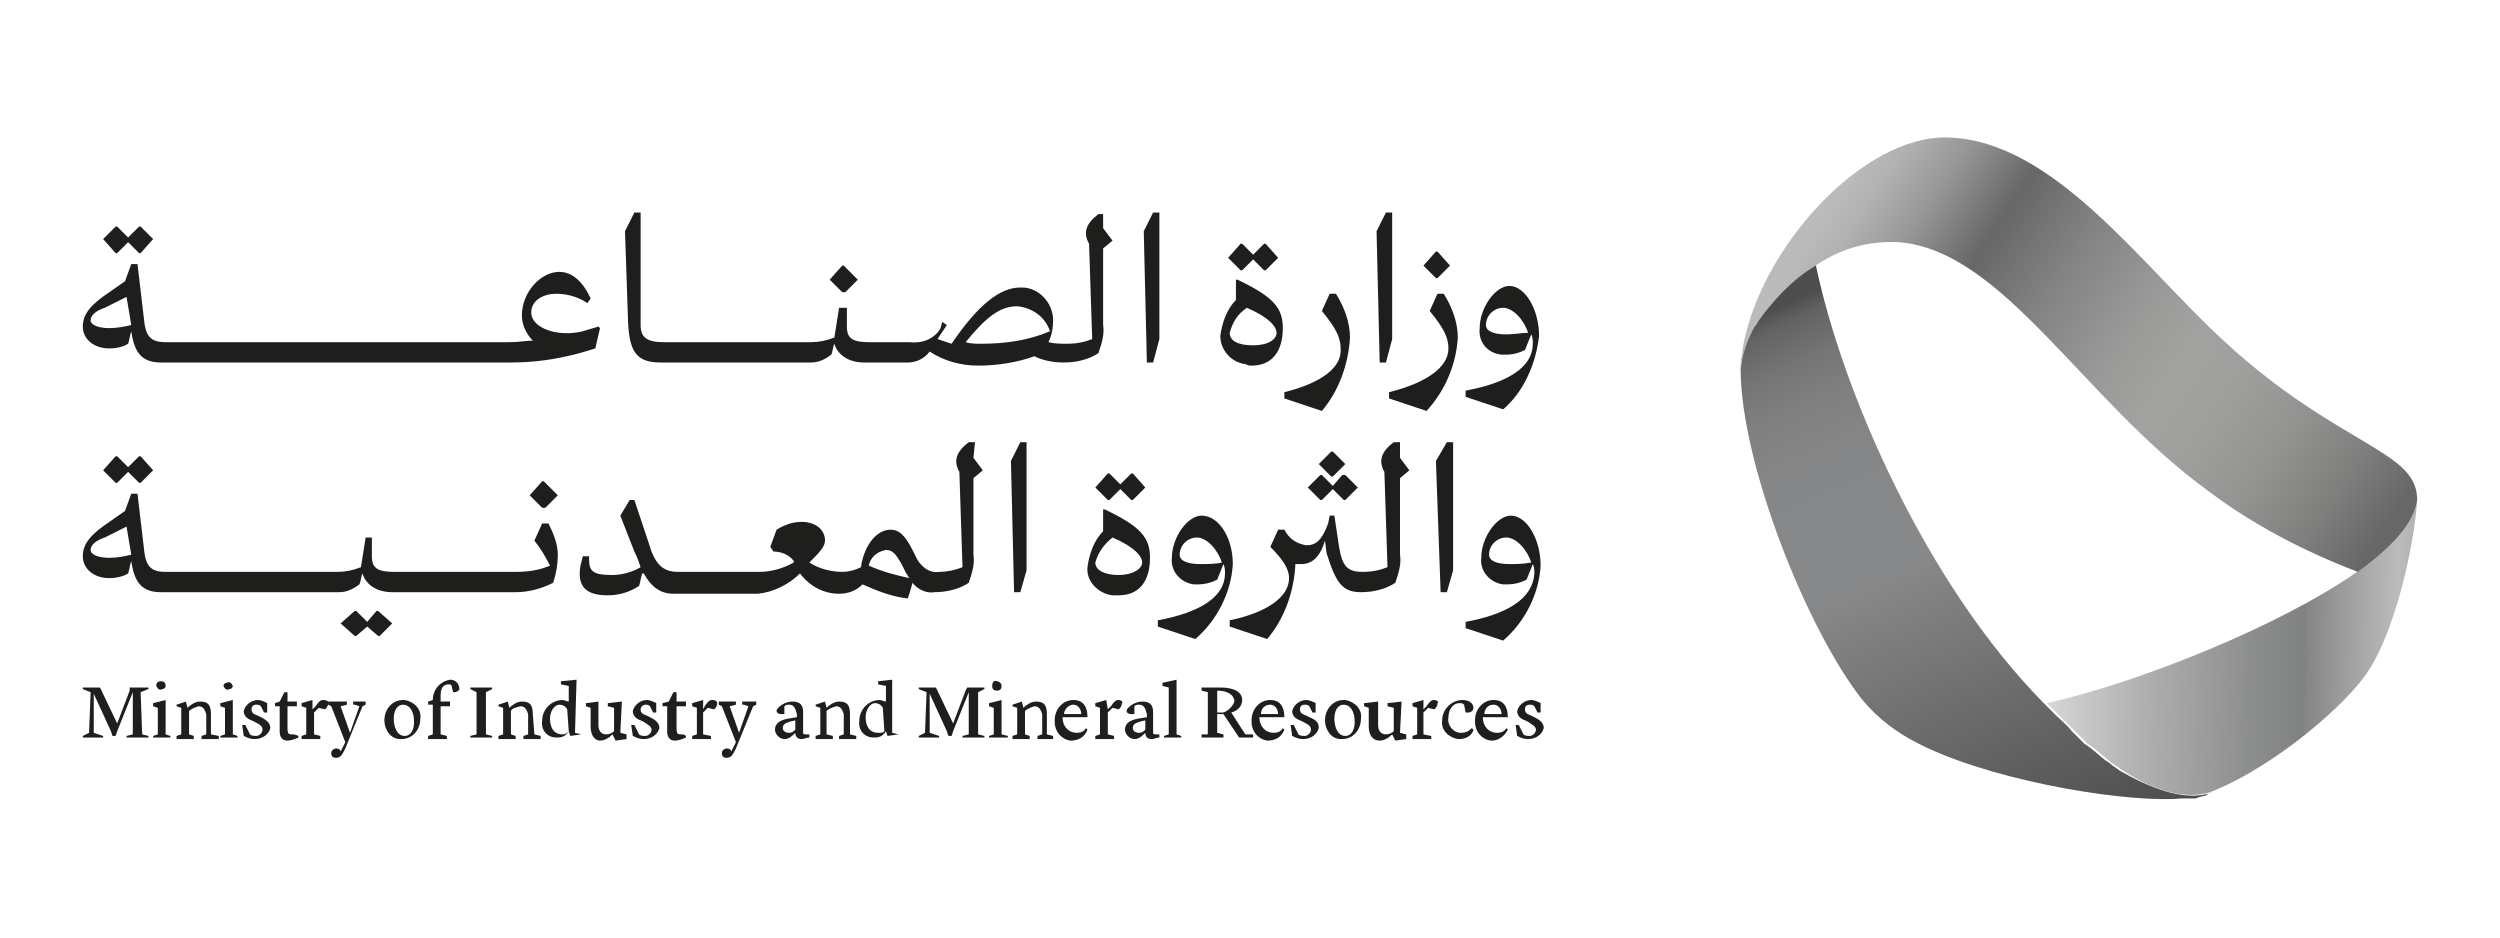 <svg xmlns="http://www.w3.org/2000/svg" xmlns:xlink="http://www.w3.org/1999/xlink" id="Layer_1" x="0px" y="0px" viewBox="0 0 160 60" style="enable-background:new 0 0 160 60;" xml:space="preserve"><style type="text/css">	.st0{fill:#1E1E1C;}	.st1{fill:#404040;}	.st2{fill:none;}	.st3{fill:#9E9B9C;}	.st4{fill:url(#SVGID_1_);}	.st5{fill:url(#SVGID_2_);}	.st6{fill:url(#SVGID_3_);}	.st7{fill:url(#SVGID_4_);}	.st8{fill:url(#SVGID_5_);}	.st9{fill:url(#SVGID_6_);}	.st10{fill:url(#SVGID_7_);}</style><g>	<polygon class="st0" points="7.5,16.2 8.2,15.5 8.9,16.2 9,16.2 9.8,15.3 9,14.5 8.9,14.5 8.2,15.2 7.5,14.5 7.4,14.5 6.6,15.3    7.4,16.2  "></polygon>	<path class="st0" d="M7,22.3c0.4,0,0.9-0.1,1.2-0.3c0.1-0.3,0.1-0.5,0.2-0.8l0,0l0,0c0.2,1.4,0.7,2,1.9,2h22.4   c1.5,0,2.9-0.2,4.4-0.6l1-0.3l0.3-1.3l-0.1-0.1l-1,0.3C35.7,21.6,34,21,34,20c0-0.8,0.8-1.2,1.6-1.2c0.7,0,1.4,0.2,2,0.6l0.2-0.3   c-0.5-1.1-1.2-1.7-2-1.7c-1.2,0-2.4,1.3-2.4,2.8c0,0.6,0.3,1.2,0.7,1.6c-0.4,0-0.9,0.1-1.5,0.1H10.6c-1,0-1.3-0.4-1.4-1.6l-0.4-3.4   H8.4L8,18L7,18.7c-1.2,0.8-1.7,1.4-1.7,2.2C5.3,21.7,6,22.3,7,22.3z M6.7,19.7l1.4-0.7l0.3,1.8C8,20.9,7.5,21,7,21   c-0.7,0-1.2-0.2-1.2-0.5S6.1,19.9,6.7,19.7z"></path>	<path class="st0" d="M42.3,23.2h9.6c0.5,0,0.9-0.2,1.3-0.5c0.1-0.2,0.1-0.5,0.2-0.7l0,0c0.2,0.7,0.9,1.2,1.9,1.2h2.8   c0.6,0,1.1-0.3,1.4-0.7c0.9,0.6,2,0.9,3.1,0.9c1.2,0,2.5-0.2,3.6-0.6c0.6,0.3,1.3,0.4,1.9,0.4l0,0c0.8,0,1.6-0.2,2.2-0.6   c0.2-0.6,0.4-1.2,0.3-1.8v-4.9l0.6-0.5v0l-0.6-0.8v-0.9h-0.3c-0.8,0.6-1,1.2-0.6,1.9l0.2,6.1c-0.5,0.2-1,0.3-1.6,0.3   c-0.4,0-0.8,0-1.2-0.1c0.2-0.4,0.3-0.9,0.3-1.4c0-1.1-0.9-2.1-2-2.1c0,0,0,0-0.1,0c-1.3,0-2.7,1.1-4.4,3.6   c-0.3-0.1-0.6-0.2-0.9-0.3l0.6-0.9l-0.3-0.2L60.2,21c-0.4,0.7-1.2,1-2,0.9h-2.5c-1.1,0-1.5-0.2-1.5-1v-1.2h-0.5l-0.3,1.9   c-0.5,0.2-1,0.3-1.5,0.3h-9.4c-1.1,0-1.5-0.3-1.5-1.1v-7.2h-0.4L40,14.8l0.2,5.9C40.3,22.6,40.8,23.2,42.3,23.2z M65.1,19.6   c1,0.1,1.8,0.7,2.1,1.6c-1.4,0.6-2.9,0.8-4.4,0.8c-0.3,0-0.7,0-1-0.1C63.1,20.3,64,19.6,65.1,19.6z"></path>	<polygon class="st0" points="54.1,18.7 54.9,17.9 54,17 53.9,17 53.1,17.9 53.9,18.7  "></polygon>	<polygon class="st0" points="73.8,23.2 74.2,21.7 74.2,13.6 73.8,13.6 73.2,14.8 73.4,23.2  "></polygon>	<polygon class="st0" points="79.5,17.3 80.2,16.6 80.9,17.3 81,17.3 81.8,16.5 81,15.6 80.9,15.6 80.2,16.3 79.5,15.6 79.4,15.6    78.6,16.5 79.4,17.3  "></polygon>	<path class="st0" d="M80.1,23.4c1.3,0,2-0.9,2-2.4c0-1.3-0.6-2-2.9-3.1l-0.1,0v1.3c-0.6,0.6-0.9,1.5-1,2.3c0,0.9,0.7,1.7,1.6,1.8   C79.9,23.4,80,23.4,80.1,23.4z M79.8,19.7c1.4,0.6,1.9,1.2,1.9,1.6s-0.5,0.8-1.5,0.8s-1.5-0.3-1.5-0.8   C78.9,20.6,79.2,20.1,79.8,19.7z"></path>	<path class="st0" d="M82.2,25.1v0.4l2.4,0.8c1.1-1.3,1.7-3,1.8-4.7c0-1-0.4-2-0.9-2.8h-0.4l-0.5,1.1c0.9,1.1,1.2,1.7,1.2,2.4   C85.9,23.5,84.6,24.5,82.2,25.1z"></path>	<polygon class="st0" points="88.7,23.2 89.1,21.7 89.1,13.6 88.7,13.6 88.1,14.8 88.3,23.2  "></polygon>	<path class="st0" d="M93.3,21.6c0-1-0.4-2-0.9-2.8H92l-0.5,1.1c0.9,1.1,1.2,1.7,1.2,2.4c0,1.2-1.4,2.2-3.8,2.8v0.4l2.4,0.8   C92.5,25,93.2,23.3,93.3,21.6z"></path>	<polygon class="st0" points="92,17.8 92.8,17 92,16.1 91.9,16.1 91.1,17 91.9,17.8  "></polygon>	<path class="st0" d="M98.5,21.5c0-1.7-0.9-3.2-1.9-3.2c-0.9,0-1.9,1.4-1.9,2.7c-0.1,0.9,0.5,1.6,1.4,1.7c0.1,0,0.2,0,0.3,0   c0.4,0,0.8-0.1,1.2-0.3l0.4-1c0.1,0.2,0.1,0.4,0.1,0.6c0,1.5-1.6,2.5-4.3,3v0.4l2.4,0.8C97.5,25.1,98.3,23.3,98.5,21.5z M96.4,21.4   c-0.8,0-1.3-0.2-1.3-0.6c0-0.6,0.5-1.1,1.1-1.1c0.6,0,1.3,0.7,1.6,1.6C97.4,21.3,96.9,21.4,96.4,21.4z"></path>	<polygon class="st0" points="8.9,29.2 8.2,29.9 7.5,29.2 7.4,29.2 6.6,30.1 7.4,30.9 7.5,30.9 8.2,30.2 8.9,30.9 9,30.9 9.8,30.1    9,29.2  "></polygon>	<polygon class="st0" points="24.2,39.1 24.1,39.1 23.5,39.8 22.8,39.1 22.7,39.1 21.8,39.9 22.7,40.7 22.8,40.7 23.5,40.1    24.2,40.7 24.3,40.7 25.1,39.9  "></polygon>	<path class="st0" d="M30.5,37.9H33c0.8,0,1.6-0.2,2.4-0.6c0.2-0.6,0.3-1.2,0.3-1.8c0-0.7-0.3-1.4-0.6-2h-0.4l-0.5,1.1   c0.4,0.5,0.7,1,1,1.6c-0.7,0.3-1.4,0.4-2.2,0.4h-7.7c-1.1,0-1.5-0.2-1.5-1v-1.2h-0.4l-0.3,1.9c-0.5,0.2-1,0.3-1.5,0.3H10.6   c-1,0-1.3-0.4-1.4-1.6l-0.4-3.4H8.4L8,32.7L7,33.4c-1.2,0.8-1.7,1.4-1.7,2.2S6,37,7,37c0.4,0,0.9-0.1,1.2-0.3   c0.1-0.3,0.1-0.5,0.2-0.8l0,0l0,0c0.2,1.4,0.7,2,1.9,2h11.4c0.5,0,0.9-0.2,1.3-0.5c0.1-0.2,0.1-0.5,0.2-0.7l0,0   c0.2,0.7,0.9,1.2,1.9,1.2L30.5,37.9L30.5,37.9z M7,35.7c-0.7,0-1.2-0.2-1.2-0.5s0.3-0.6,0.9-0.8l1.4-0.7l0.3,1.8   C8,35.6,7.5,35.7,7,35.7z"></path>	<polygon class="st0" points="33.9,31.7 34.7,32.5 34.9,32.5 35.7,31.7 34.8,30.8 34.7,30.8  "></polygon>	<path class="st0" d="M62.4,28.3h-0.4c-0.8,0.6-1,1.2-0.6,1.9l0.2,6.1c-0.5,0.2-1,0.3-1.5,0.3c-0.6,0.1-1.1-0.3-1.4-0.8l-0.3-0.6   c-0.5-1-0.9-1.3-1.4-1.3c-0.9,0-1.7,1-1.9,2.4c-0.4,0.2-0.8,0.3-1.2,0.3c-0.7,0-1.5-0.2-2.1-0.6c0.6-0.6,1-1,1-1.4   c0-0.7-0.6-1.2-1.5-1.2c-0.6,0-1.1,0.2-1.6,0.5L49.3,35l0.2,0.3c0.5,0,1,0.2,1.3,0.6l0,0.1c-0.7,0.4-1.5,0.6-2.2,0.6h-5.2   c-1,0-1.5-0.5-1.9-1.9l-0.9-2.7h-0.3L39.7,33l0.9,2.3c0.2,0.4,0.3,0.7,0.4,1c-0.5,0.3-1.2,0.5-1.8,0.5c-1.2,0-1.5-0.2-1.5-1v-0.2   h-0.4c-0.1,0.4-0.2,0.7-0.2,1.1c0,1,0.6,1.4,1.8,1.4c0.7,0,1.4-0.2,2-0.6c0.1-0.3,0.1-0.5,0.2-0.8h0.1c0.5,0.9,1.1,1.3,1.9,1.3h5.4   c1-0.1,2-0.6,2.7-1.3c0.6,0.8,1.5,1.3,2.5,1.3l0,0c0.6,0,1.1-0.2,1.5-0.6c0.9,0.4,1.9,0.8,2.9,0.9c0.1-0.3,0.2-0.6,0.3-1   c0.3,0.4,0.9,0.7,1.4,0.6l0,0c0.8,0,1.6-0.2,2.2-0.6c0.2-0.6,0.4-1.2,0.3-1.8v-4.9l0.6-0.5v0l-0.6-0.8L62.4,28.3z M55.6,36.2   c0.1-0.5,0.5-0.9,1.1-1c0.4,0,0.6,0.2,1,0.9l0.3,0.6c0.1,0.1,0.1,0.2,0.2,0.3C57.3,36.8,56.5,36.6,55.6,36.2z"></path>	<polygon class="st0" points="65.3,37.9 65.7,36.5 65.7,28.3 65.3,28.3 64.7,29.5 64.9,37.9  "></polygon>	<path class="st0" d="M71.6,38.1c1.3,0,2-0.9,2-2.4c0-1.3-0.6-2-2.9-3.1l-0.1,0V34c-0.6,0.6-0.9,1.5-1,2.3c-0.1,0.9,0.7,1.7,1.6,1.8   C71.4,38.1,71.5,38.1,71.6,38.1z M71.2,34.4c1.4,0.6,1.9,1.2,1.9,1.6c0,0.4-0.6,0.8-1.5,0.8c-0.9,0-1.5-0.3-1.5-0.8   C70.3,35.3,70.7,34.8,71.2,34.4z"></path>	<polygon class="st0" points="70.9,30.3 70.1,31.2 70.9,32 71,32 71.7,31.3 72.4,32 72.5,32 73.3,31.2 72.5,30.3 72.4,30.3 71.7,31    71,30.3  "></polygon>	<path class="st0" d="M76.9,33C76,33,75,34.4,75,35.7c-0.1,0.9,0.6,1.6,1.4,1.7c0.1,0,0.2,0,0.3,0c0.4,0,0.8-0.1,1.2-0.3l0.4-1   c0.1,0.2,0.1,0.4,0.1,0.6c0,1.5-1.6,2.5-4.3,3v0.4l2.4,0.8c1.4-1.2,2.3-3,2.4-4.8C78.9,34.4,78,33,76.9,33z M76.8,36.1   c-0.8,0-1.3-0.2-1.3-0.6c0-0.6,0.5-1.1,1.1-1.1c0.6,0,1.3,0.7,1.6,1.6C77.8,36.1,77.3,36.1,76.8,36.1z"></path>	<polygon class="st0" points="85.3,30.5 86.1,29.7 85.3,28.9 85.2,28.9 84.4,29.7 85.2,30.5  "></polygon>	<polygon class="st0" points="85.9,30.4 85.3,31.1 84.6,30.4 84.5,30.4 83.7,31.2 84.5,32 84.6,32 85.3,31.3 86,32 86.1,32    86.9,31.2 86.1,30.4  "></polygon>	<path class="st0" d="M87.1,37.9L87.1,37.9c0.8,0,1.6-0.2,2.2-0.6c0.2-0.6,0.4-1.2,0.3-1.8v-4.9l0.6-0.5v0l-0.6-0.8v-1h-0.4   c-0.8,0.6-1,1.2-0.6,1.9l0.2,6.1c-0.5,0.2-1,0.3-1.6,0.3c-1,0-1.3-0.4-1.5-1.6l-0.3-2h-0.3L85,33.5c-0.4,1.1-0.8,1.4-1.4,1.4   c-0.6-0.1-1.1-0.4-1.4-1h-0.4l-0.5,1.1c0.8,0.8,1.2,1.4,1.2,2c0,1.2-1.4,2.2-3.8,2.7v0.4l2.4,0.8c1.1-1.3,1.7-3,1.8-4.7v-0.1   c0.1,0,0.2,0,0.4,0c0.7,0,1.2-0.5,1.5-1.5l0.1,0.8C85.5,37.3,85.9,37.9,87.1,37.9L87.1,37.9L87.1,37.9z"></path>	<polygon class="st0" points="93,36.5 93,28.3 92.6,28.3 91.9,29.5 92.2,37.9 92.6,37.9  "></polygon>	<path class="st0" d="M93.8,39.8v0.4l2.4,0.8c1.4-1.2,2.3-3,2.4-4.8c0-1.7-0.9-3.2-1.9-3.2c-0.9,0-1.9,1.4-1.9,2.7   c-0.1,0.9,0.6,1.6,1.4,1.7c0.1,0,0.2,0,0.3,0c0.4,0,0.8-0.1,1.2-0.3l0.4-1c0.1,0.2,0.1,0.4,0.1,0.6C98.1,38.3,96.5,39.3,93.8,39.8z    M96.6,36.1c-0.8,0-1.3-0.2-1.3-0.6c0-0.6,0.5-1.1,1.1-1.1c0.6,0,1.3,0.7,1.6,1.6C97.5,36.1,97,36.1,96.6,36.1z"></path>	<polygon class="st0" points="9,44.3 9.5,44.1 9.5,44 8.3,44 8.3,44.2 7.5,46.3 6.4,44 5.3,44 5.3,44.1 5.8,44.3 5.7,46.9 5.3,47.1    5.3,47.2 6.6,47.2 6.6,47.1 6,46.9 6,44.4 7.1,46.8 7.2,47.1 7.4,47.1 7.5,46.8 8.5,44.3 8.5,47 8.1,47.1 8.1,47.2 9.5,47.2    9.5,47.1 9.1,47  "></polygon>	<polygon class="st0" points="10.6,44.8 9.8,45 9.8,45.2 10.1,45.3 10.1,47 9.8,47.1 9.8,47.2 10.9,47.2 10.9,47.1 10.6,47  "></polygon>	<path class="st0" d="M10.6,43.9c0-0.2-0.1-0.3-0.3-0.3c-0.2,0-0.3,0.1-0.3,0.3c0.1,0.2,0.2,0.3,0.4,0.2   C10.5,44.1,10.6,44,10.6,43.9L10.6,43.9z"></path>	<path class="st0" d="M13.5,45.7c0-0.6-0.2-0.8-0.7-0.8c-0.3,0-0.6,0.2-0.8,0.4l0,0l-0.1-0.4l0,0l-0.6,0.2v0.1l0.3,0.1V47l-0.3,0.1   v0.2h1.1v-0.2L12.1,47v-1.5c0.1-0.1,0.3-0.2,0.6-0.3c0.3,0,0.4,0.2,0.5,0.5V47l-0.3,0.1v0.2h1.1v-0.2L13.5,47L13.5,45.7z"></path>	<polygon class="st0" points="14.9,44.8 14.1,45 14.1,45.2 14.4,45.3 14.4,47 14.1,47.1 14.1,47.2 15.2,47.2 15.2,47.1 14.9,47  "></polygon>	<path class="st0" d="M14.9,43.9c-0.1-0.2-0.2-0.3-0.4-0.2c-0.1,0-0.2,0.1-0.2,0.2c0.1,0.2,0.2,0.3,0.4,0.2   C14.8,44.1,14.9,44,14.9,43.9z"></path>	<path class="st0" d="M16.7,45.9l-0.2-0.1c-0.3-0.1-0.4-0.2-0.4-0.4c0-0.2,0.1-0.3,0.3-0.3c0,0,0,0,0,0c0.1,0,0.2,0,0.3,0.1l0.2,0.4   h0.2v-0.6c-0.2-0.1-0.4-0.2-0.6-0.2c-0.4,0-0.8,0.3-0.9,0.7c0,0,0,0,0,0c0,0.3,0.2,0.5,0.5,0.6l0.2,0.1c0.4,0.2,0.5,0.3,0.5,0.5   c0,0.2-0.2,0.4-0.4,0.4c0,0,0,0,0,0c-0.1,0-0.3,0-0.4-0.1l-0.3-0.6h-0.2l0.1,0.7c0.2,0.1,0.4,0.2,0.7,0.2c0.5,0,0.9-0.3,1-0.7   C17.3,46.3,17.1,46.1,16.7,45.9z"></path>	<path class="st0" d="M18.7,47c-0.2,0-0.3,0-0.3-0.4v-1.4H19v-0.3h-0.6v-0.6h-0.2l-0.3,0.6L17.6,45v0.2h0.3v1.6   c0,0.3,0.1,0.6,0.5,0.6c0.2,0,0.5-0.1,0.7-0.2l0-0.1C18.9,47,18.8,47,18.7,47z"></path>	<path class="st0" d="M20.7,44.8c-0.2,0-0.3,0.1-0.5,0.4l-0.2,0.2l0,0l0-0.6l0,0l-0.7,0.2v0.2l0.3,0.1V47l-0.3,0.1v0.2h1.2v-0.2   L20.1,47v-1.4c0.1-0.1,0.2-0.2,0.3-0.3l0.4,0.1c0.1-0.1,0.2-0.2,0.2-0.4C21.1,45,21,44.8,20.7,44.8C20.8,44.8,20.8,44.8,20.7,44.8z   "></path>	<path class="st0" d="M22.7,45.1l0.3,0.1l-0.6,1.7l0,0l-0.6-1.7l0.4-0.1v-0.2H21v0.2l0.2,0.1l0.9,2.3l-0.3,0.6l0,0   c0-0.1-0.1-0.2-0.3-0.2c-0.1,0-0.3,0.1-0.3,0.3c0,0,0,0,0,0c0,0.2,0.1,0.3,0.3,0.3c0,0,0,0,0,0c0.3,0,0.4-0.2,0.6-0.6l1.1-2.7   l0.2-0.1v-0.2h-0.8V45.1z"></path>	<path class="st0" d="M25.8,44.8c-0.7,0-1.2,0.6-1.2,1.3c0,0,0,0,0,0c0,0.6,0.4,1.2,1,1.2c0,0,0.1,0,0.1,0c0.7,0,1.2-0.6,1.2-1.3   c0,0,0,0,0,0c0.1-0.6-0.4-1.1-1-1.2C26,44.8,25.9,44.8,25.8,44.8z M25.9,47.1c-0.5,0-0.7-0.6-0.7-1.1s0.2-0.9,0.6-0.9   c0.4,0,0.7,0.4,0.7,1.1C26.5,46.7,26.3,47.1,25.9,47.1z"></path>	<path class="st0" d="M28.8,43.5c-0.6,0.1-1.1,0.6-1.1,1.3l0,0l-0.3,0.1v0.2h0.3V47l-0.3,0.1v0.2h1.2v-0.2L28.2,47v-1.8h0.6v-0.3   h-0.6v-0.4c0-0.5,0.2-0.7,0.5-0.7c0.1,0,0.2,0,0.2,0.1l0.1,0.4c0,0,0.1,0,0.1,0c0.1,0,0.3-0.1,0.3-0.2c0,0,0,0,0,0   C29.4,43.8,29.2,43.5,28.8,43.5z"></path>	<polygon class="st0" points="31.1,44.3 31.5,44.1 31.5,44 30.1,44 30.1,44.1 30.5,44.3 30.5,47 30.1,47.1 30.1,47.2 31.5,47.2    31.5,47.1 31.1,47  "></polygon>	<path class="st0" d="M34.1,45.7c0-0.6-0.2-0.8-0.7-0.8c-0.3,0-0.6,0.2-0.8,0.4l0,0l-0.1-0.4l0,0l-0.6,0.2v0.1l0.3,0.1V47l-0.3,0.1   v0.2H33v-0.2L32.7,47v-1.5c0.1-0.2,0.3-0.2,0.6-0.3c0.3,0,0.4,0.2,0.5,0.5V47l-0.3,0.1v0.2h1.1v-0.2L34.2,47L34.1,45.7z"></path>	<path class="st0" d="M36.9,43.5l-1,0.1v0.2l0.5,0.1v1c-0.1,0-0.3-0.1-0.4-0.1c-0.7,0-1.3,0.6-1.3,1.3c0,0,0,0,0,0   c-0.1,0.6,0.3,1.1,0.9,1.1c0,0,0.1,0,0.1,0c0.3,0,0.5-0.1,0.7-0.4l0.1,0.3l0.7-0.1V47l-0.4-0.1L36.9,43.5z M36.4,46.8   C36.3,46.9,36.2,47,36,47c-0.6,0-0.8-0.5-0.8-1c0-0.5,0.3-0.9,0.6-0.9c0.2,0,0.4,0.1,0.5,0.3L36.4,46.8z"></path>	<path class="st0" d="M39.8,44.9l-0.9,0.1v0.2l0.4,0.1v1.5C39.2,46.9,39,47,38.8,47c-0.3,0-0.5-0.2-0.5-0.6v-1.5l-0.8,0.1v0.2   l0.3,0.1v1.2c0,0.6,0.3,0.9,0.6,0.9c0.3,0,0.6-0.2,0.8-0.4l0.2,0.4l0.7-0.1V47l-0.4-0.1L39.8,44.9z"></path>	<path class="st0" d="M41.6,45.9l-0.2-0.1c-0.3-0.1-0.4-0.2-0.4-0.4c0-0.2,0.2-0.3,0.3-0.3c0,0,0,0,0,0c0.1,0,0.2,0,0.3,0.1l0.2,0.4   H42v-0.6c-0.2-0.1-0.4-0.2-0.6-0.2c-0.4,0-0.8,0.3-0.9,0.7c0,0,0,0,0,0c0,0.3,0.2,0.5,0.5,0.6l0.2,0.1c0.3,0.2,0.5,0.3,0.5,0.5   c0,0.2-0.2,0.4-0.4,0.4c0,0,0,0,0,0c-0.1,0-0.3,0-0.4-0.1l-0.3-0.6h-0.2l0.1,0.7c0.2,0.1,0.4,0.2,0.7,0.2c0.5,0,0.9-0.3,1-0.7   C42.2,46.3,42,46.1,41.6,45.9z"></path>	<path class="st0" d="M43.6,47c-0.2,0-0.3,0-0.3-0.4v-1.4h0.6v-0.3h-0.6v-0.6h-0.2l-0.3,0.6L42.4,45v0.2h0.3v1.6   c0,0.3,0.1,0.6,0.5,0.6c0.2,0,0.5-0.1,0.7-0.2l0-0.1C43.8,47,43.7,47,43.6,47z"></path>	<path class="st0" d="M45.6,44.8c-0.2,0-0.3,0.1-0.5,0.4L45,45.4l0,0l0-0.6l0,0l-0.7,0.2v0.2l0.3,0.1V47l-0.3,0.1v0.2h1.2v-0.2   L45,47v-1.4c0.1-0.1,0.2-0.2,0.3-0.3l0.4,0.1c0.1-0.1,0.2-0.2,0.2-0.4C45.9,45,45.9,44.8,45.6,44.8C45.7,44.8,45.7,44.8,45.6,44.8z   "></path>	<path class="st0" d="M47.6,45.1l0.3,0.1l-0.6,1.7l0,0l-0.6-1.7l0.4-0.1v-0.2h-1.1v0.2l0.2,0.1l0.9,2.3l-0.3,0.6l0,0   c0-0.1-0.1-0.2-0.3-0.2c-0.1,0-0.3,0.1-0.3,0.3c0,0,0,0,0,0c0,0.2,0.1,0.3,0.3,0.3c0,0,0,0,0,0c0.3,0,0.4-0.2,0.6-0.6l1.1-2.7   l0.2-0.1v-0.2h-0.9V45.1z"></path>	<path class="st0" d="M51.4,46.9v-1.3c0-0.5-0.2-0.7-0.7-0.7c-0.5,0-1,0.4-1,0.6c0,0.1,0.1,0.2,0.3,0.2c0.1,0,0.1,0,0.2,0v-0.5   c0.1-0.1,0.2-0.1,0.3-0.1c0.3,0,0.4,0.2,0.5,0.6v0.2L50.4,46c-0.5,0.1-0.8,0.3-0.8,0.7c0,0.3,0.3,0.6,0.6,0.6c0,0,0,0,0,0   c0.3,0,0.5-0.2,0.7-0.4l0,0c0,0.2,0.1,0.4,0.4,0.4c0.2,0,0.3-0.1,0.5-0.1V47h-0.2C51.5,47,51.4,47,51.4,46.9z M50.9,46.7   c-0.1,0.1-0.2,0.2-0.4,0.2c-0.2,0-0.4-0.1-0.4-0.3c0,0,0,0,0,0c0-0.2,0.1-0.3,0.4-0.4l0.4-0.1V46.7z"></path>	<path class="st0" d="M54.4,45.7c0-0.6-0.2-0.8-0.7-0.8c-0.3,0-0.6,0.2-0.8,0.4l0,0l-0.1-0.4l0,0l-0.6,0.2v0.1l0.3,0.1V47l-0.3,0.1   v0.2h1.1v-0.2L52.9,47v-1.5c0.1-0.1,0.3-0.2,0.6-0.3c0.3,0,0.4,0.2,0.5,0.5V47l-0.3,0.1v0.2h1.1v-0.2L54.4,47L54.4,45.7z"></path>	<path class="st0" d="M57.1,43.5l-0.9,0.1v0.2l0.5,0.1v1c-0.1,0-0.3-0.1-0.4-0.1c-0.7,0-1.3,0.6-1.3,1.3c0,0,0,0,0,0   c-0.1,0.6,0.3,1.1,0.9,1.1c0,0,0.1,0,0.1,0c0.3,0,0.5-0.1,0.7-0.4l0.1,0.3l0.7-0.1V47l-0.4-0.1V43.5z M56.6,46.8   c-0.1,0.1-0.2,0.1-0.4,0.1c-0.6,0-0.8-0.5-0.8-1c0-0.5,0.3-0.9,0.6-0.9c0.2,0,0.4,0.1,0.5,0.3L56.6,46.8z"></path>	<polygon class="st0" points="62.6,44.3 63,44.1 63,44 61.9,44 61.8,44.2 61,46.3 59.9,44 58.8,44 58.8,44.1 59.3,44.3 59.2,46.9    58.8,47.1 58.8,47.2 60.1,47.2 60.1,47.1 59.5,46.9 59.5,44.4 60.6,46.8 60.7,47.1 60.9,47.1 61,46.8 62,44.3 62,47 61.6,47.1    61.6,47.2 63,47.2 63,47.1 62.6,47  "></polygon>	<path class="st0" d="M63.5,43.9c0,0.2,0.1,0.3,0.3,0.3l0,0c0.2,0,0.3-0.1,0.3-0.3c0-0.2-0.2-0.3-0.3-0.3   C63.6,43.5,63.5,43.7,63.5,43.9z"></path>	<polygon class="st0" points="64.1,44.8 63.3,45 63.3,45.2 63.6,45.3 63.6,47 63.3,47.1 63.3,47.2 64.5,47.2 64.5,47.1 64.1,47  "></polygon>	<path class="st0" d="M67,45.7c0-0.6-0.2-0.8-0.7-0.8c-0.3,0-0.6,0.2-0.8,0.4l0,0l-0.1-0.4l0,0l-0.6,0.2v0.1l0.3,0.1V47l-0.3,0.1   v0.2h1.1v-0.2L65.6,47v-1.5c0.1-0.1,0.3-0.2,0.6-0.3c0.3,0,0.4,0.2,0.5,0.5V47l-0.3,0.1v0.2h1v-0.2L67,47L67,45.7z"></path>	<path class="st0" d="M68.9,46.9c-0.5,0-0.9-0.4-0.9-1h1.6c0-0.7-0.3-1.1-0.9-1.1c-0.7,0-1.2,0.6-1.2,1.3c0,0,0,0,0,0.1   c0,0.6,0.4,1.1,1,1.2c0.5,0,0.9-0.2,1.1-0.7l-0.1-0.1C69.4,46.8,69.2,46.9,68.9,46.9z M68.7,45.1c0.3,0,0.5,0.3,0.5,0.6h-1.1   C68.1,45.4,68.4,45.1,68.7,45.1z"></path>	<path class="st0" d="M71.6,44.8c-0.2,0-0.3,0.1-0.5,0.4l-0.2,0.2l0,0l-0.1-0.6l0,0l-0.7,0.2v0.2l0.3,0.1V47l-0.3,0.1v0.2h1.2v-0.2   L70.9,47v-1.4c0.1-0.1,0.2-0.2,0.3-0.3l0.4,0.1c0.1-0.1,0.2-0.2,0.2-0.4C71.9,45,71.8,44.8,71.6,44.8   C71.6,44.8,71.6,44.8,71.6,44.8z"></path>	<path class="st0" d="M73.8,46.9v-1.3c0-0.5-0.2-0.7-0.7-0.7c-0.5,0-1,0.4-1,0.6c0,0.1,0.1,0.2,0.3,0.2c0.1,0,0.1,0,0.2,0v-0.5   c0.1-0.1,0.2-0.1,0.3-0.1c0.3,0,0.4,0.2,0.5,0.6v0.2L72.8,46c-0.5,0.1-0.8,0.3-0.8,0.7c0,0.3,0.3,0.6,0.6,0.6c0,0,0,0,0,0   c0.3,0,0.5-0.2,0.7-0.4l0,0c0,0.2,0.1,0.4,0.4,0.4c0.2,0,0.3-0.1,0.5-0.1V47H74C73.9,47,73.8,47,73.8,46.9z M73.3,46.7   c-0.1,0.1-0.2,0.2-0.4,0.2c-0.2,0-0.4-0.1-0.4-0.3c0,0,0,0,0,0c0-0.2,0.1-0.3,0.4-0.4l0.4-0.1V46.7z"></path>	<polygon class="st0" points="75.3,43.5 74.4,43.7 74.4,43.9 74.8,44 74.8,47 74.5,47.1 74.5,47.2 75.6,47.2 75.6,47.1 75.3,47  "></polygon>	<path class="st0" d="M78.8,45.6L78.8,45.6c0.4-0.1,0.7-0.4,0.7-0.8c0-0.5-0.5-0.8-1.4-0.8h-1.2v0.2l0.4,0.1v2.7L76.9,47v0.2h1.4   v-0.2l-0.4-0.1v-1.2h0.4l0.2,0.3l0.8,1.2h0.9v-0.2L79.7,47L78.8,45.6z M78.3,45.6h-0.4v-1.4c0.7,0,1.1,0.3,1.1,0.7   C78.9,45.2,78.6,45.5,78.3,45.6L78.3,45.6z"></path>	<path class="st0" d="M81.5,46.9c-0.5,0-0.9-0.4-0.9-1h1.6c0-0.7-0.3-1.1-0.9-1.1c-0.7,0-1.2,0.6-1.2,1.3c0,0,0,0,0,0.1   c0,0.6,0.4,1.1,1,1.2c0.5,0,0.9-0.2,1.1-0.7l-0.1-0.1C82,46.8,81.8,46.9,81.5,46.9z M81.3,45.1c0.3,0,0.5,0.3,0.5,0.6h-1.1   C80.7,45.4,80.9,45.1,81.3,45.1z"></path>	<path class="st0" d="M83.8,45.9l-0.2-0.1c-0.3-0.1-0.4-0.2-0.4-0.4c0-0.2,0.1-0.3,0.3-0.3c0,0,0,0,0,0c0.1,0,0.2,0,0.3,0.1l0.2,0.4   h0.2v-0.6c-0.2-0.1-0.4-0.2-0.6-0.2c-0.4,0-0.8,0.3-0.9,0.7c0,0.3,0.2,0.5,0.5,0.6l0.2,0.1c0.4,0.2,0.5,0.3,0.5,0.5   c0,0.2-0.2,0.4-0.4,0.4c0,0,0,0,0,0c-0.1,0-0.3,0-0.4-0.1l-0.3-0.6h-0.2l0.1,0.7c0.2,0.1,0.4,0.2,0.7,0.2c0.5,0,0.9-0.3,1-0.7   C84.4,46.3,84.3,46.1,83.8,45.9z"></path>	<path class="st0" d="M86,44.8c-0.7,0-1.2,0.6-1.2,1.3c0,0,0,0,0,0c0,0.6,0.4,1.2,1,1.2c0,0,0.1,0,0.1,0c0.7,0,1.2-0.6,1.2-1.3   c0,0,0,0,0,0c0.1-0.6-0.4-1.1-1-1.2C86.1,44.8,86.1,44.8,86,44.8z M86.1,47.1c-0.5,0-0.7-0.6-0.7-1.1c0-0.5,0.2-0.9,0.6-0.9   c0.4,0,0.7,0.4,0.7,1.1C86.7,46.7,86.5,47.1,86.1,47.1L86.1,47.1z"></path>	<path class="st0" d="M89.7,44.9l-0.9,0.1v0.2l0.4,0.1v1.5c-0.1,0.1-0.3,0.2-0.5,0.2c-0.3,0-0.5-0.2-0.5-0.6v-1.5l-0.9,0.1v0.2   l0.3,0.1v1.2c0,0.6,0.3,0.9,0.7,0.9c0.3,0,0.6-0.2,0.8-0.4l0.2,0.4l0.7-0.1V47l-0.4-0.1L89.7,44.9z"></path>	<path class="st0" d="M91.8,44.8c-0.2,0-0.3,0.1-0.5,0.4l-0.2,0.2l0,0l0-0.6l0,0l-0.7,0.2v0.2l0.3,0.1V47l-0.3,0.1v0.2h1.2v-0.2   L91.1,47v-1.4c0.1-0.1,0.2-0.2,0.3-0.3l0.4,0.1c0.1-0.1,0.2-0.2,0.2-0.4C92.1,45,92,44.8,91.8,44.8C91.8,44.8,91.8,44.8,91.8,44.8z   "></path>	<path class="st0" d="M93.5,46.9c-0.5,0-0.9-0.5-0.8-1c0,0,0,0,0,0c0-0.5,0.3-0.9,0.7-0.9c0.1,0,0.2,0,0.3,0.1l0.1,0.5   c0.1,0,0.1,0,0.2,0c0.1,0,0.3-0.1,0.3-0.3c0,0,0,0,0,0c0-0.3-0.3-0.5-0.7-0.5c-0.7,0-1.3,0.6-1.3,1.3c0,0,0,0,0,0   c-0.1,0.6,0.4,1.1,1,1.2c0,0,0.1,0,0.1,0c0.4,0,0.8-0.2,0.9-0.6l-0.1-0.1C94,46.8,93.8,46.9,93.5,46.9z"></path>	<path class="st0" d="M95.8,46.9c-0.5,0-0.9-0.4-0.9-1h1.6c0-0.7-0.3-1.1-0.9-1.1c-0.7,0-1.2,0.6-1.2,1.3c0,0,0,0,0,0.1   c0,0.6,0.4,1.1,1,1.2c0,0,0,0,0.1,0c0.4,0,0.8-0.3,1-0.7l-0.1-0.1C96.3,46.8,96.1,46.9,95.8,46.9z M95.6,45.1   c0.3,0,0.5,0.3,0.5,0.6H95C95,45.4,95.2,45.1,95.6,45.1z"></path>	<path class="st0" d="M98.2,45.9L98,45.8c-0.3-0.1-0.4-0.2-0.4-0.4c0-0.2,0.1-0.3,0.3-0.3c0,0,0,0,0,0c0.1,0,0.2,0,0.3,0.1l0.2,0.4   h0.2v-0.6c-0.2-0.1-0.4-0.2-0.6-0.2c-0.4,0-0.8,0.3-0.9,0.7c0,0,0,0,0,0c0,0.3,0.2,0.5,0.5,0.6l0.2,0.1c0.3,0.2,0.5,0.3,0.5,0.5   c0,0.2-0.2,0.4-0.4,0.4c0,0,0,0,0,0c-0.1,0-0.3,0-0.4-0.1l-0.3-0.6H97l0.1,0.7c0.2,0.1,0.4,0.2,0.7,0.2c0.5,0,0.9-0.3,1-0.7   C98.8,46.3,98.6,46.1,98.2,45.9z"></path>	<path class="st1" d="M111.5,22.6C111.5,22.6,111.5,22.6,111.5,22.6L111.5,22.6C111.5,22.6,111.5,22.6,111.5,22.6z"></path>	<path class="st2" d="M151.1,29.2L151.1,29.2"></path>	<path class="st2" d="M151.1,29.2L151.1,29.2"></path>	<path class="st3" d="M140.7,51c0.1,0,0.3-0.1,0.4-0.1L140.7,51z"></path>			<linearGradient id="SVGID_1_" gradientUnits="userSpaceOnUse" x1="62.751" y1="167.843" x2="4.252" y2="165.774" gradientTransform="matrix(0.999 5.233596e-02 5.233596e-02 -0.999 100.67 206.187)">		<stop offset="0.13" style="stop-color:#DDD9D7"></stop>		<stop offset="0.16" style="stop-color:#CECBC9"></stop>		<stop offset="0.24" style="stop-color:#A7A7A6"></stop>		<stop offset="0.25" style="stop-color:#A2A2A1"></stop>		<stop offset="0.28" style="stop-color:#A9A9A9"></stop>		<stop offset="0.32" style="stop-color:#BBBBBB"></stop>		<stop offset="0.35" style="stop-color:#ACACAC"></stop>		<stop offset="0.42" style="stop-color:#848585"></stop>		<stop offset="0.42" style="stop-color:#808181"></stop>		<stop offset="0.48" style="stop-color:#8D8E8E"></stop>		<stop offset="0.6" style="stop-color:#B1B1B1"></stop>		<stop offset="0.7" style="stop-color:#D6D6D6"></stop>		<stop offset="0.72" style="stop-color:#CCCDCD"></stop>		<stop offset="0.77" style="stop-color:#B2B4B4"></stop>		<stop offset="0.83" style="stop-color:#878B8C"></stop>		<stop offset="0.9" style="stop-color:#4D5455"></stop>		<stop offset="0.92" style="stop-color:#707475"></stop>		<stop offset="0.96" style="stop-color:#9FA1A1"></stop>		<stop offset="0.98" style="stop-color:#BDBDBD"></stop>		<stop offset="1" style="stop-color:#C8C7C7"></stop>	</linearGradient>	<path class="st4" d="M154.7,32c-0.2,3-1.4,8.3-3.1,10.9c-1.4,2.2-6,6.1-9.9,7.7h0l0,0l0,0h0h0c-1.9,0.8-4.3-0.3-5.7-1.2H136   c-0.2-0.1-0.4-0.3-0.6-0.4c-0.3-0.2-0.4-0.3-0.4-0.3c-0.4-0.3-0.7-0.6-1.1-0.9l-0.3-0.2c-0.1-0.1-0.2-0.2-0.3-0.3l-0.5-0.5   l-0.5-0.5l-0.5-0.5l-0.8-0.8c5.8-1.3,14.9-4.9,20-8.5C153.1,35,154.5,33.5,154.7,32C154.7,32.1,154.7,32,154.7,32z"></path>	<path class="st3" d="M154.7,32L154.7,32c0,0,0,0.1,0,0.1V32z"></path>			<linearGradient id="SVGID_2_" gradientUnits="userSpaceOnUse" x1="4.576" y1="191.744" x2="61.148" y2="81.423" gradientTransform="matrix(0.999 5.233596e-02 5.233596e-02 -0.999 100.67 206.187)">		<stop offset="3.000000e-02" style="stop-color:#4E4D4D"></stop>		<stop offset="4.000000e-02" style="stop-color:#636363"></stop>		<stop offset="6.000000e-02" style="stop-color:#737474"></stop>		<stop offset="8.000000e-02" style="stop-color:#7F7F80"></stop>		<stop offset="0.11" style="stop-color:#858687"></stop>		<stop offset="0.18" style="stop-color:#878889"></stop>		<stop offset="0.35" style="stop-color:#4E4D4D"></stop>		<stop offset="0.39" style="stop-color:#6B6A6A"></stop>		<stop offset="0.45" style="stop-color:#888787"></stop>		<stop offset="0.51" style="stop-color:#9F9E9E"></stop>		<stop offset="0.58" style="stop-color:#B2B1B1"></stop>		<stop offset="0.66" style="stop-color:#BEBDBD"></stop>		<stop offset="0.77" style="stop-color:#C6C5C5"></stop>		<stop offset="1" style="stop-color:#C8C7C7"></stop>	</linearGradient>	<path class="st5" d="M141.6,50.7c-0.1,0-0.3,0.1-0.4,0.2l-0.4,0.1c-0.1,0-0.2,0.1-0.3,0.1l-0.2,0l-0.2,0h-0.2c-0.1,0-0.2,0-0.3,0   c-3,0.3-11.3-0.9-16.4-3.3l-0.2-0.1l-0.2-0.1c-1.4-0.7-2.6-1.6-3.6-2.8c-3.5-4.4-7.8-15.1-7.8-21.2l0,0c0.1-1,0.4-2,0.9-2.8   l0.1-0.1c0-0.1,0.1-0.1,0.1-0.2c1-1.4,2.2-2.7,3.7-3.6c1.7,8.2,7.1,20.5,14.6,28.1c0.3,0.3,0.5,0.5,0.8,0.8s0.7,0.6,1,1l0.5,0.5   c0.1,0.1,0.2,0.2,0.3,0.3l0.3,0.2c0.4,0.3,0.7,0.6,1.1,0.9c0,0,0.2,0.1,0.4,0.3c0.2,0.1,0.4,0.3,0.6,0.4c0,0,0,0,0,0   C137.4,50.3,139.8,51.4,141.6,50.7z"></path>			<linearGradient id="SVGID_3_" gradientUnits="userSpaceOnUse" x1="38.988" y1="163.762" x2="-8.185" y2="188.289" gradientTransform="matrix(0.999 5.233596e-02 5.233596e-02 -0.999 100.67 206.187)">		<stop offset="0" style="stop-color:#DDD9D7"></stop>		<stop offset="4.000000e-02" style="stop-color:#B3B2B1"></stop>		<stop offset="0.12" style="stop-color:#6A6F6F"></stop>		<stop offset="0.16" style="stop-color:#4D5455"></stop>		<stop offset="0.73" style="stop-color:#7D8386"></stop>		<stop offset="0.82" style="stop-color:#868B8F"></stop>		<stop offset="0.84" style="stop-color:#8B9093"></stop>		<stop offset="0.86" style="stop-color:#9A9DA0"></stop>		<stop offset="0.88" style="stop-color:#B3B4B5"></stop>		<stop offset="0.9" style="stop-color:#C8C7C7"></stop>	</linearGradient>	<path class="st6" d="M111.5,22.7c0,0.3-0.1,0.6-0.1,0.9C111.4,23.3,111.5,23,111.5,22.7z"></path>			<linearGradient id="SVGID_4_" gradientUnits="userSpaceOnUse" x1="36.13" y1="164.657" x2="-11.043" y2="189.184" gradientTransform="matrix(0.999 5.233596e-02 5.233596e-02 -0.999 100.67 206.187)">		<stop offset="0" style="stop-color:#DDD9D7"></stop>		<stop offset="4.000000e-02" style="stop-color:#B3B2B1"></stop>		<stop offset="0.12" style="stop-color:#6A6F6F"></stop>		<stop offset="0.16" style="stop-color:#4D5455"></stop>		<stop offset="0.3" style="stop-color:#767C7C"></stop>		<stop offset="0.59" style="stop-color:#D6D7D7"></stop>		<stop offset="0.67" style="stop-color:#D4D5D5"></stop>		<stop offset="0.71" style="stop-color:#CBCDCD"></stop>		<stop offset="0.75" style="stop-color:#BDC0C1"></stop>		<stop offset="0.78" style="stop-color:#AAADAF"></stop>		<stop offset="0.81" style="stop-color:#909598"></stop>		<stop offset="0.82" style="stop-color:#868B8F"></stop>		<stop offset="0.84" style="stop-color:#8B9093"></stop>		<stop offset="0.86" style="stop-color:#9A9DA0"></stop>		<stop offset="0.88" style="stop-color:#B3B4B5"></stop>		<stop offset="0.9" style="stop-color:#C8C7C7"></stop>		<stop offset="0.92" style="stop-color:#C3C2C3"></stop>		<stop offset="0.95" style="stop-color:#B4B4B6"></stop>		<stop offset="0.98" style="stop-color:#9B9EA0"></stop>		<stop offset="1" style="stop-color:#868B8F"></stop>	</linearGradient>	<path class="st7" d="M111.4,23.6C111.4,23.6,111.4,23.7,111.4,23.6L111.4,23.6z"></path>			<linearGradient id="SVGID_5_" gradientUnits="userSpaceOnUse" x1="1.218" y1="183.867" x2="1.218" y2="183.867" gradientTransform="matrix(0.999 5.233596e-02 5.233596e-02 -0.999 100.67 206.187)">		<stop offset="0" style="stop-color:#DDD9D7"></stop>		<stop offset="4.000000e-02" style="stop-color:#B3B2B1"></stop>		<stop offset="0.12" style="stop-color:#6A6F6F"></stop>		<stop offset="0.16" style="stop-color:#4D5455"></stop>		<stop offset="0.3" style="stop-color:#767C7C"></stop>		<stop offset="0.59" style="stop-color:#D6D7D7"></stop>		<stop offset="0.67" style="stop-color:#D4D5D5"></stop>		<stop offset="0.71" style="stop-color:#CBCDCD"></stop>		<stop offset="0.75" style="stop-color:#BDC0C1"></stop>		<stop offset="0.78" style="stop-color:#AAADAF"></stop>		<stop offset="0.81" style="stop-color:#909598"></stop>		<stop offset="0.82" style="stop-color:#868B8F"></stop>		<stop offset="0.84" style="stop-color:#8B9093"></stop>		<stop offset="0.86" style="stop-color:#9A9DA0"></stop>		<stop offset="0.88" style="stop-color:#B3B4B5"></stop>		<stop offset="0.9" style="stop-color:#C8C7C7"></stop>		<stop offset="0.92" style="stop-color:#C3C2C3"></stop>		<stop offset="0.95" style="stop-color:#B4B4B6"></stop>		<stop offset="0.98" style="stop-color:#9B9EA0"></stop>		<stop offset="1" style="stop-color:#868B8F"></stop>	</linearGradient>	<path class="st8" d="M111.5,22.6L111.5,22.6z"></path>			<linearGradient id="SVGID_6_" gradientUnits="userSpaceOnUse" x1="42.929" y1="177.728" x2="-4.244" y2="202.255" gradientTransform="matrix(0.999 5.233596e-02 5.233596e-02 -0.999 100.67 206.187)">		<stop offset="0" style="stop-color:#DDD9D7"></stop>		<stop offset="4.000000e-02" style="stop-color:#B3B2B1"></stop>		<stop offset="0.12" style="stop-color:#6A6F6F"></stop>		<stop offset="0.16" style="stop-color:#4D5455"></stop>		<stop offset="0.3" style="stop-color:#767C7C"></stop>		<stop offset="0.59" style="stop-color:#D6D7D7"></stop>		<stop offset="0.67" style="stop-color:#D4D5D5"></stop>		<stop offset="0.71" style="stop-color:#CBCDCD"></stop>		<stop offset="0.75" style="stop-color:#BDC0C1"></stop>		<stop offset="0.78" style="stop-color:#AAADAF"></stop>		<stop offset="0.81" style="stop-color:#909598"></stop>		<stop offset="0.82" style="stop-color:#868B8F"></stop>		<stop offset="0.84" style="stop-color:#8B9093"></stop>		<stop offset="0.86" style="stop-color:#9A9DA0"></stop>		<stop offset="0.88" style="stop-color:#B3B4B5"></stop>		<stop offset="0.9" style="stop-color:#C8C7C7"></stop>		<stop offset="0.92" style="stop-color:#C3C2C3"></stop>		<stop offset="0.95" style="stop-color:#B4B4B6"></stop>		<stop offset="0.98" style="stop-color:#9B9EA0"></stop>		<stop offset="1" style="stop-color:#868B8F"></stop>	</linearGradient>	<path class="st9" d="M154.7,32L154.7,32c0,0,0,0.1,0,0.1V32z"></path>			<linearGradient id="SVGID_7_" gradientUnits="userSpaceOnUse" x1="42.691" y1="170.664" x2="-12.395" y2="203.207" gradientTransform="matrix(0.999 5.233596e-02 5.233596e-02 -0.999 100.67 206.187)">		<stop offset="3.000000e-02" style="stop-color:#676767"></stop>		<stop offset="9.000000e-02" style="stop-color:#7E7E7D"></stop>		<stop offset="0.16" style="stop-color:#929291"></stop>		<stop offset="0.23" style="stop-color:#9E9E9D"></stop>		<stop offset="0.29" style="stop-color:#A2A2A1"></stop>		<stop offset="0.35" style="stop-color:#9A9A99"></stop>		<stop offset="0.44" style="stop-color:#838383"></stop>		<stop offset="0.52" style="stop-color:#676767"></stop>		<stop offset="0.53" style="stop-color:#6D6D6D"></stop>		<stop offset="0.59" style="stop-color:#979797"></stop>		<stop offset="0.64" style="stop-color:#B1B1B1"></stop>		<stop offset="0.67" style="stop-color:#BBBBBB"></stop>		<stop offset="0.71" style="stop-color:#B9B9B9"></stop>		<stop offset="0.73" style="stop-color:#B2B3B4"></stop>		<stop offset="0.74" style="stop-color:#A6A8AA"></stop>		<stop offset="0.75" style="stop-color:#95999C"></stop>		<stop offset="0.76" style="stop-color:#868B8F"></stop>		<stop offset="0.79" style="stop-color:#8B9093"></stop>		<stop offset="0.83" style="stop-color:#9A9DA0"></stop>		<stop offset="0.87" style="stop-color:#B3B4B5"></stop>		<stop offset="0.9" style="stop-color:#C8C7C7"></stop>		<stop offset="0.92" style="stop-color:#C3C2C3"></stop>		<stop offset="0.95" style="stop-color:#B4B4B6"></stop>		<stop offset="0.98" style="stop-color:#9B9EA0"></stop>		<stop offset="1" style="stop-color:#868B8F"></stop>	</linearGradient>	<path class="st10" d="M154.7,32L154.7,32L154.7,32c-0.2,1.5-1.6,3-3.8,4.6c-3.4-1.3-6.7-3-9.6-5.2c-8-5.8-13.1-15.4-19.8-15.9   c-1.9-0.1-3.7,0.4-5.3,1.5c-1.5,0.9-2.7,2.2-3.7,3.6c0,0.1-0.1,0.1-0.1,0.2l-0.1,0.1c-0.5,0.9-0.8,1.8-0.9,2.8c0,0,0,0,0-0.1   s0-0.1,0-0.1c0-0.2,0-0.5,0.1-0.9l0,0c0,0,0,0,0,0c0,0,0-0.1,0-0.1l0,0c1-6.5,7.7-13.9,13.2-13.7c6.7,0.2,12.3,8.1,17.5,12.9   c4.4,4.1,8,5.8,10.3,7.3l0,0C153.9,29.9,154.7,30.7,154.7,32L154.7,32z"></path></g></svg>